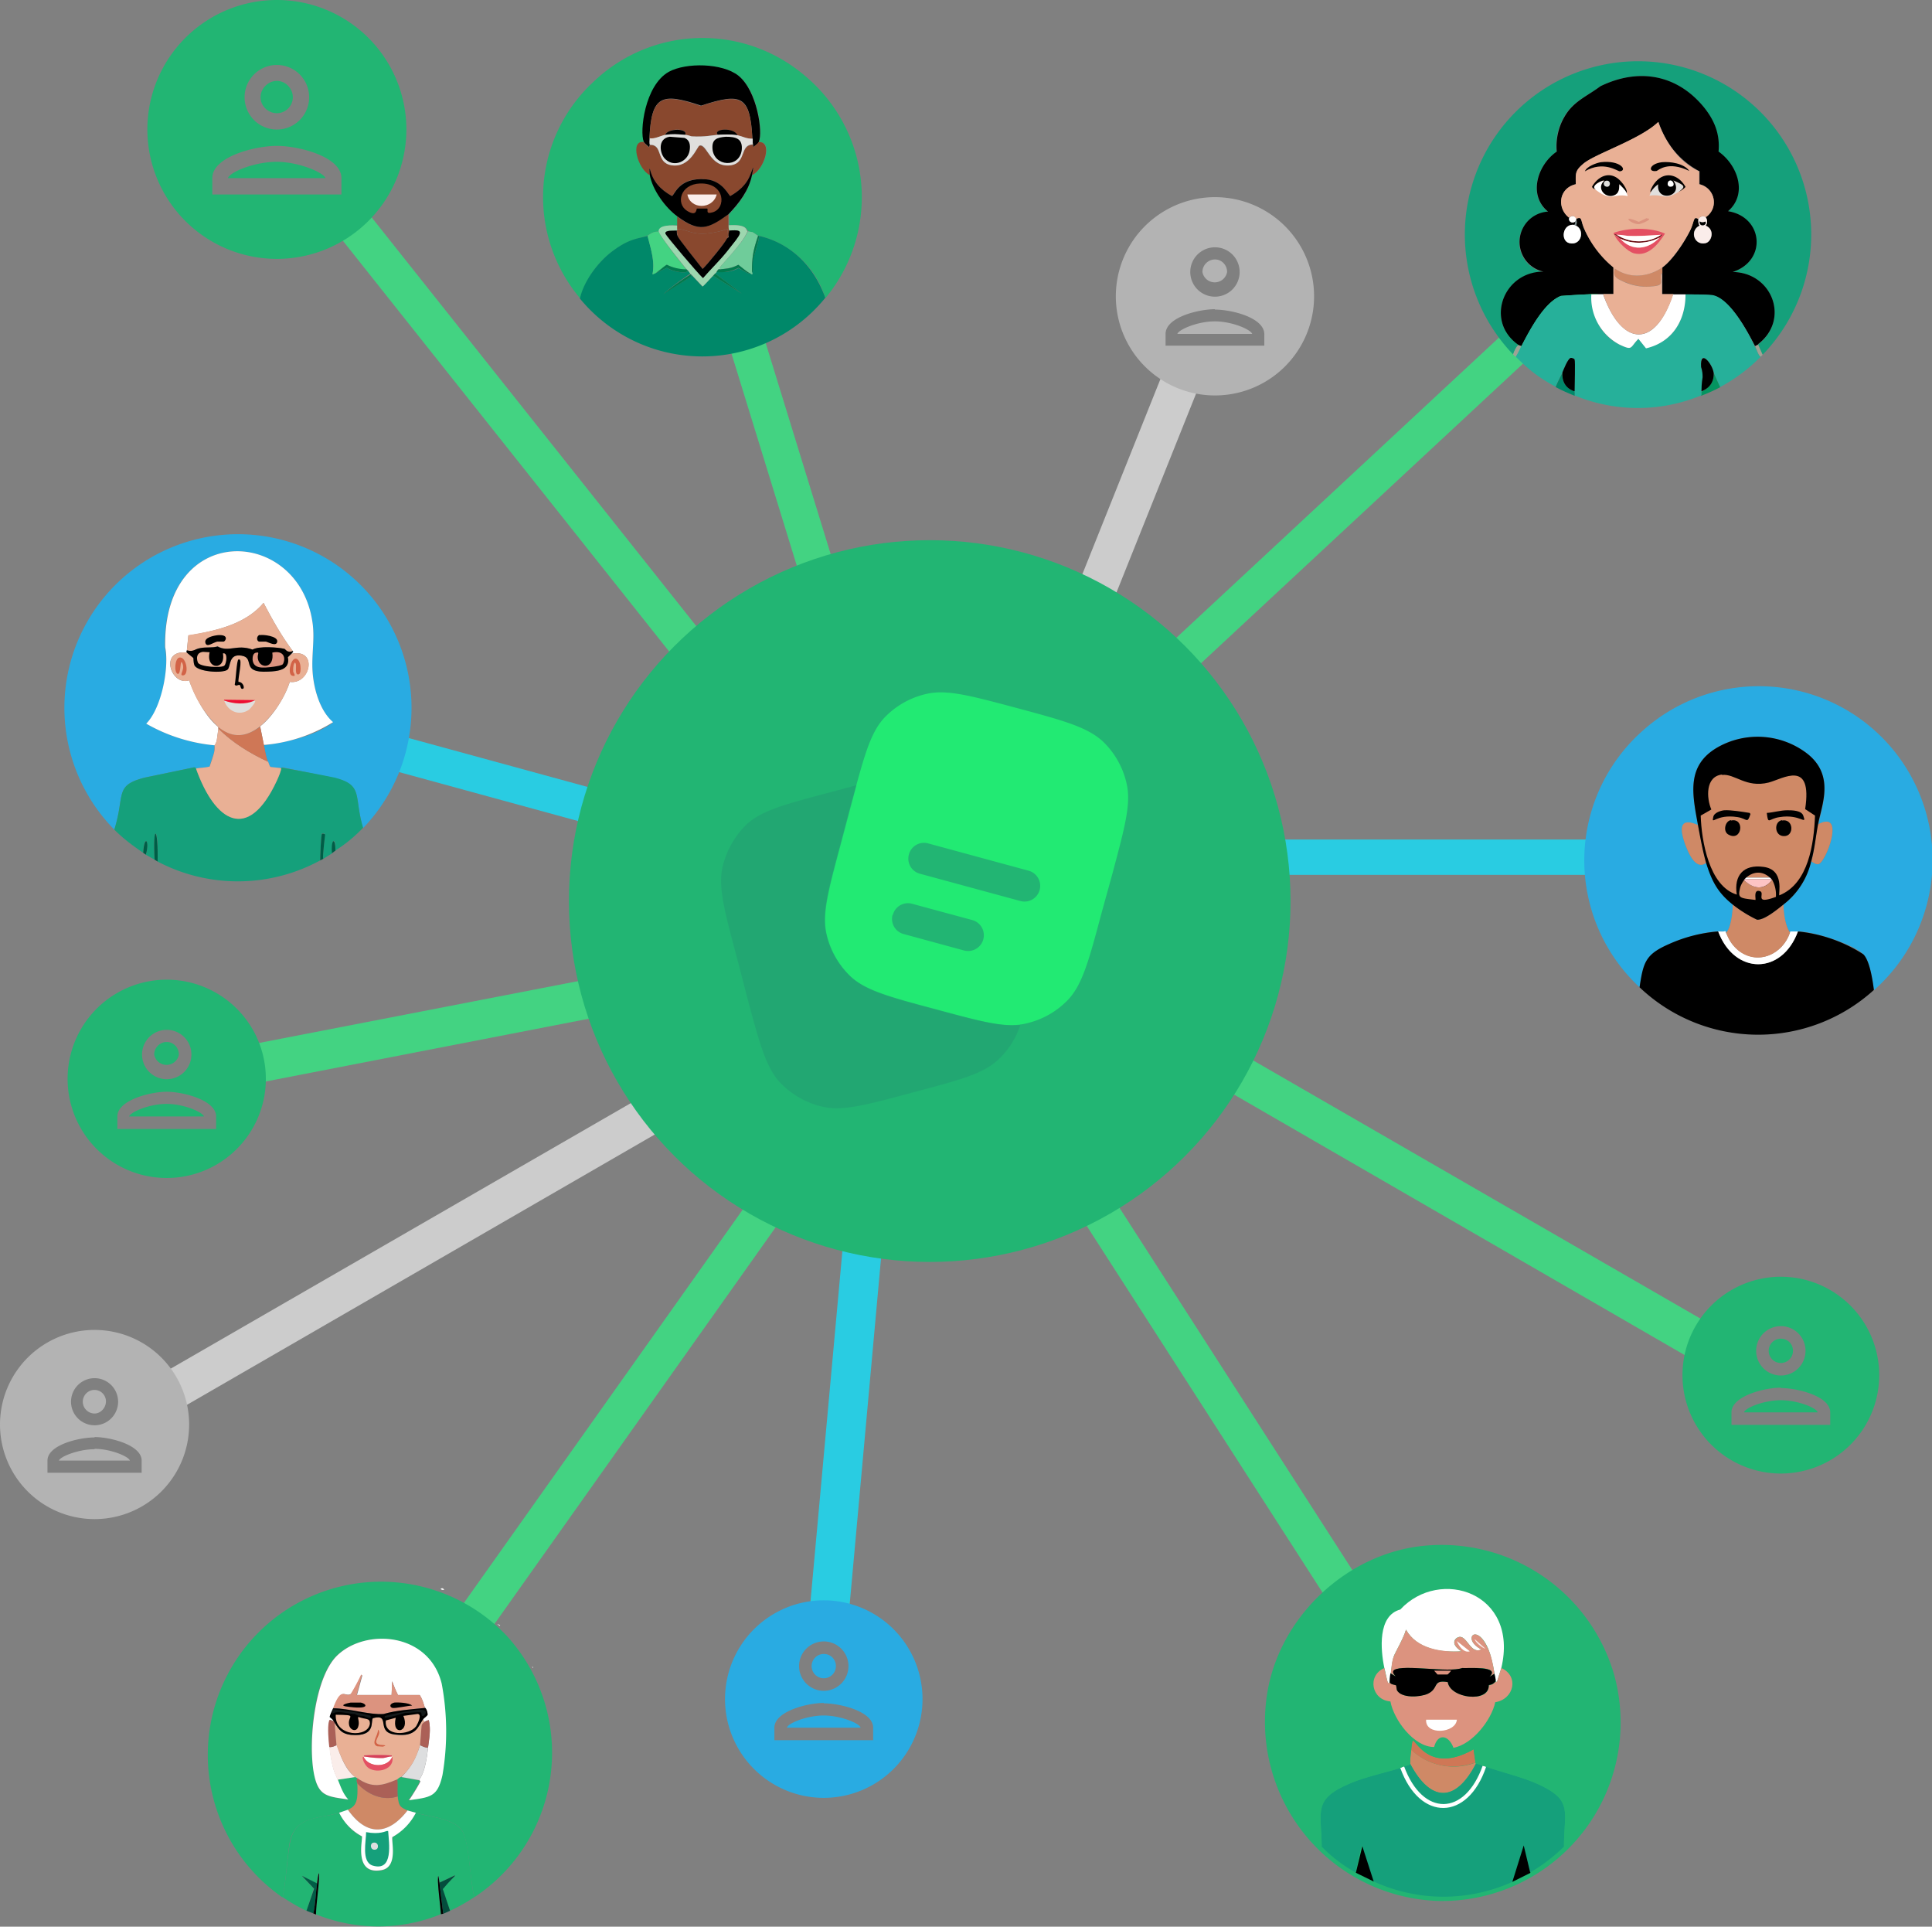 <svg xmlns="http://www.w3.org/2000/svg" id="Layer_1" viewBox="0 0 508.7 507.2"><rect x="0" y="0" width="508.7" height="507.2" fill="#808080" stroke="none"/><defs><style>.cls-1{fill:#15a07b}.cls-2{fill:#29abe2}.cls-4{fill:#e0dfdd}.cls-6{fill:#43d382}.cls-7{fill:#008869}.cls-11,.cls-9{fill-rule:evenodd}.cls-12,.cls-9{fill:#22b573}.cls-13{fill:#fff}.cls-14{fill:#dddedf}.cls-15{fill:#cf8966}.cls-17{fill:#cf7756}.cls-18{fill:#e45063}.cls-19{fill:#005d46}.cls-20{fill:#29cce2}.cls-21{fill:#dc937f}.cls-22{fill:#ab6057}.cls-24{fill:#89482e}.cls-27{fill:#d26347}.cls-32{fill:#faedea}.cls-11{fill:#b3b3b3}.cls-33{fill:#ccc}.cls-34{fill:#e9b095}</style></defs><path d="M216.8 221h208v9.3h-208z" class="cls-20"/><path d="m88.8 198.8 2.4-9 200.5 54.8-2.5 9z" class="cls-20"/><path d="m55.6 277 227-44 2 10-227 44.1z" class="cls-6"/><path d="m38 364.3 198.8-114.7 5.1 8.9L43.2 373.3z" class="cls-33"/><path d="m263.5 210.9 152-141.4 6.4 6.8-152 141.4z" class="cls-6"/><path d="m224.3 302.8 84-209.9 9.4 3.8-84 209.8z" class="cls-33"/><path d="m190.7 86.9 9-2.8 62.7 203.6-9 2.8zM86.8 59l7.7-6 135.7 170.8-7.7 6z" class="cls-6"/><path d="m241.1 252.7 8.3-5.3 118.3 184-8.3 5.2zm11.6-6.3 5.1-8.9 199.6 115.2-5.2 9zm-141 190.3 127.2-179.4 8 5.6-127.2 179.4z" class="cls-6"/><path d="m213 426 20.8-228.4 10.2 1L223.3 427z" class="cls-20"/><circle cx="244.8" cy="237.2" r="95" class="cls-12"/><path d="M242.8 445a26 26 0 1 1-51.8 0 26 26 0 0 1 51.8 0Zm-32.4-6.4a6.5 6.5 0 1 1 13 0 6.5 6.5 0 0 1-13 0Zm6.5-3.2c1.8 0 3.2 1.4 3.2 3.2a3.2 3.2 0 1 1-3.2-3.2Zm0 16.2c4.3 0 9.4 2 9.7 3.2h-19.4c.3-1.2 5.3-3.2 9.7-3.2Zm0-3.3c-4.3 0-13 2.2-13 6.5v3.3h26v-3.3c0-4.3-8.7-6.4-13-6.4Z" style="fill-rule:evenodd;fill:#29abe2"/><path d="M49.8 375A24.9 24.9 0 1 1 0 375a24.9 24.9 0 0 1 49.8 0Zm-31.1-6a6.2 6.2 0 1 1 12.4 0 6.2 6.2 0 0 1-12.4 0Zm6.2-3.1c1.7 0 3 1.4 3 3s-1.3 3.2-3 3.2-3.1-1.4-3.1-3.1 1.4-3.1 3-3.1Zm0 15.5c4.2 0 9 2 9.3 3.1H15.5c.4-1.1 5.2-3 9.4-3Zm0-3c-4.2 0-12.4 2-12.4 6.1v3.2h24.8v-3.2c0-4.1-8.2-6.2-12.4-6.2Z" class="cls-11"/><path d="M70 284a26 26 0 1 1-52.2 0 26 26 0 0 1 52.2 0Zm-32.6-6.4a6.5 6.5 0 1 1 13 0 6.5 6.5 0 0 1-13 0Zm6.5-3.3c1.8 0 3.2 1.5 3.2 3.3a3.3 3.3 0 0 1-6.5 0c0-1.8 1.5-3.3 3.3-3.3Zm0 16.3c4.4 0 9.4 2.1 9.8 3.3H34c.4-1.2 5.4-3.3 9.8-3.3Zm0-3.2c-4.3 0-13 2.2-13 6.5v3.3h26v-3.3c0-4.3-8.7-6.5-13-6.5ZM107 34a34 34 0 1 1-68.2.1 34 34 0 0 1 68.2 0Zm-42.6-8.4a8.5 8.5 0 1 1 17 0 8.5 8.5 0 0 1-17 0Zm8.5-4.3c2.3 0 4.2 2 4.2 4.3s-1.9 4.2-4.2 4.2-4.3-1.9-4.3-4.2 2-4.3 4.3-4.3Zm0 21.3c5.7 0 12.3 2.8 12.8 4.3H60c.5-1.6 7-4.3 12.8-4.3Zm0-4.2c-5.7 0-17 2.8-17 8.5v4.3h34v-4.3c0-5.7-11.3-8.5-17-8.5Z" class="cls-9"/><path d="M346 78a26 26 0 1 1-52.2 0 26 26 0 0 1 52.2 0Zm-32.6-6.4a6.5 6.5 0 1 1 13 0 6.5 6.5 0 0 1-13 0Zm6.5-3.3c1.8 0 3.2 1.5 3.2 3.3a3.3 3.3 0 0 1-6.5 0c0-1.8 1.5-3.3 3.3-3.3Zm0 16.3c4.4 0 9.4 2.1 9.8 3.3H310c.4-1.2 5.4-3.3 9.8-3.3Zm0-3.2c-4.3 0-13 2.1-13 6.5V91h26v-3c0-4.4-8.6-6.5-13-6.5Z" class="cls-11"/><path d="M494.8 362a25.9 25.9 0 1 1-51.8 0 25.9 25.9 0 0 1 51.8 0Zm-32.4-6.4a6.5 6.5 0 1 1 13 0 6.5 6.5 0 0 1-13 0Zm6.5-3.2c1.8 0 3.2 1.4 3.2 3.2a3.2 3.2 0 1 1-3.2-3.2Zm0 16.2c4.4 0 9.4 2 9.7 3.2h-19.4c.3-1.2 5.3-3.2 9.7-3.2Zm0-3.3c-4.3 0-13 2.2-13 6.5v3.3h26v-3.3c0-4.3-8.7-6.4-13-6.4Z" class="cls-9"/><path d="m292.9 230-2.9 10.5c-3.3 12.4-5 18.6-8.7 22.6a22 22 0 0 1-12.6 6.6c-5 .7-11.1-1-22.2-4-12.4-3.3-18.6-5-22.6-8.7a22 22 0 0 1-6.3-11c-1.3-5.3.4-11.5 3.7-23.8l2.8-10.6 1.4-5c2.5-9.1 4.1-14.1 7.3-17.6a22 22 0 0 1 11-6.3c5.4-1.3 11.6.4 24 3.7 12.3 3.3 18.4 5 22.5 8.7a22 22 0 0 1 6.3 11c1.3 5.4-.4 11.5-3.7 23.9Zm-53.6-5a4.1 4.1 0 0 1 5-3l26.5 7.2a4.1 4.1 0 1 1-2.1 8l-26.5-7.2a4.1 4.1 0 0 1-2.9-5Zm-4.2 15.8a4.1 4.1 0 0 1 5-2.9l15.9 4.3a4.1 4.1 0 1 1-2.2 8l-15.8-4.3a4.1 4.1 0 0 1-3-5Z" style="fill:#22ea73;fill-rule:evenodd"/><path d="M268.7 269.7a21.8 21.8 0 0 1-5.8 9.2c-4 3.8-10.2 5.4-22.6 8.7-12.3 3.3-18.5 5-23.9 3.7-4.2-1-8-3.2-11-6.3-3.7-4-5.4-10.2-8.7-22.6L194 252c-3.3-12.4-5-18.6-3.7-24 1-4.1 3.2-8 6.3-11 4-3.7 10.2-5.3 22.6-8.6l6.3-1.7-1.3 5-2.8 10.5c-3.3 12.4-5 18.5-3.7 23.9 1 4.2 3.2 8 6.3 11 4 3.8 10.2 5.4 22.5 8.7 11.2 3 17.3 4.6 22.3 4Z" style="fill:#229a73;isolation:isolate;opacity:.5"/><g id="Generative_Object"><path d="m464.1 93.4-1.2-2.7c8.5-6.6 3.7-19-6.7-19.1 9-2.8 8-14.4-1.2-16 5.1-4.4 2.6-12-2.5-15.6.3-4.5-1-8.2-3.8-11.6-7.1-8.8-17.2-10.6-27.3-5.7-3.6 2.7-7.3 4-9.6 8.1-1.6 2.7-2.3 6-2 9.2-5 3.4-7.6 11.4-2.2 15.8a8 8 0 0 0-1.3 15.8c-10.5 0-15.4 13-6.5 19.2-.7.7-1 1.6-1.4 2.5a45.6 45.6 0 1 1 65.7.1Z" class="cls-1"/><path d="M400.6 91.1c-.5 1-.9 2-1.5 2.9l-.7-.7c.3-.9.7-1.9 1.4-2.5l.8.3Zm62.3-.4 1.2 2.7-.5.5c-.5-.1-1-1.8-1.5-2.8l.8-.4Z" style="fill:#9fa295"/><path d="m462.9 90.7-.8.4c-2-3.9-6.6-12.5-11.2-13.3-.9-.2-5.4-.3-7.1-.3h-6.1v-7.1c2.8-2 5.8-6.7 7.3-9.7 1.1-2.3.8-4 2.2-3-.1.5 0 1.3.3 1.7-2.7 1.3-1.5 5.3 1.6 4.6 1.7-.4 2.5-3.6 0-4.6.5-.5.5-1.7 0-2.2a4.8 4.8 0 0 0-1.6-8.7v-3.4a22.1 22.1 0 0 1-10.8-13c-4.8 4.6-16.7 8.4-19.8 11-2.2 1.9-2 2.6-2 5.4-4.4 1-5.1 6.1-1.7 8.8-.4 1 .8 1.6 1.6 1 0 .3.1.7-.3.9-3.1-.4-3.7 4.2-1.3 4.8 3.3.7 4.2-3.6 1.7-4.7.4-.6.3-.8.2-1.5v-.2c1.6-.7 1 .4 2.1 2.8a28 28 0 0 0 7.7 10v7H419l-8 .5c-4.4 1.7-8.2 9-10.4 13.2l-.8-.3c-8.9-6.2-4-19.3 6.6-19.3a8 8 0 0 1 1.2-15.8c-5.3-4.3-2.8-12.3 2.3-15.8-.3-3 .4-6.4 2-9.1 2.3-4.1 5.9-5.4 9.5-8.1 10.1-4.9 20.2-3.1 27.3 5.6 2.8 3.5 4.2 7.1 3.8 11.6 5.1 3.6 7.7 11.2 2.5 15.7 9.3 1.5 10.3 13.1 1.2 16 10.4.1 15.2 12.5 6.7 19Z"/><path d="M419 77.5c-.1 5.4 2.4 10.8 7.4 13.2 3.6 1.7 2.7.8 5-1.5l2 2.4c7-1.5 10.3-7.2 10.4-14.1 1.7 0 6.2 0 7.2.2 4.5.9 9.1 9.5 11 13.4.6 1 1 2.7 1.6 2.8a45 45 0 0 1-10.7 8l-1.7-3.9c-.3-2.1-3.7-6.5-3.3-1.4 0 .1.4.8.4 2.7l-.3 3.8c0 .3.1.7-.1 1a43.6 43.6 0 0 1-33.3 0c.1-1-.1-1-.1-1.2 0-1 .3-7.8.1-8.2 0-.3-.7-.5-1-.5-.8.1-1.9 3.1-2.2 3.8-.6 1.3-1.3 2.5-1.8 3.8-4.3-2.3-7-4.4-10.5-7.9.6-.9 1-1.9 1.5-2.8 2.2-4.3 6-11.5 10.4-13.2 2.7-.2 5.3-.4 8-.4Z" style="fill:#26b09a"/><path d="M414.5 103s.2.1.1 1.2c-1.7-.7-3.3-1.4-5-2.3.5-1.3 1.2-2.6 1.8-3.8-.2 2.3.8 4.1 3.1 4.9Z" class="cls-7"/><path d="M453 101.9c-1.7.9-3.3 1.6-5.1 2.3.2-.4.1-.7.1-1.1 2.1-.9 3.4-2.7 3.2-5l1.7 3.8Z" style="fill:#049460"/><path d="M422.1 77.5c5 13.9 13.8 14.2 18.4 0h3.3c0 6.9-3.5 12.6-10.4 14.2l-2-2.5c-2.3 2.3-1.4 3.2-5 1.5a14 14 0 0 1-7.4-13.2h3.1Z" class="cls-13"/><path d="M414.5 103c-2.3-.8-3.3-2.6-3.1-5 .3-.7 1.4-3.6 2.2-3.8.3 0 1 .2 1 .5.2.4 0 7.1 0 8.3Zm36.7-5c.2 2.4-1 4.2-3.2 5 0-2.3.3-3.5.3-3.7 0-1.9-.4-2.5-.4-2.7-.3-5 3-.7 3.3 1.5Z"/><path d="m414.5 59.2.4.2c2.4 1 1.6 5.4-1.7 4.6-2.4-.6-1.8-5.2 1.3-4.8Zm.5-1.6v.3l-.2.4c-.8.7-2 0-1.6-1 .6-.6 1.5-.6 1.9.3Z" class="cls-13"/><path d="m415 59.4-.5-.2c.4-.2.2-.6.3-1l.2-.3c.2.6.2.9 0 1.5Z" style="fill:#7f8f91"/><path d="M449.1 57.2c.5.5.5 1.7 0 2.2 2.5 1 1.6 4.2 0 4.6-3 .7-4.3-3.3-1.6-4.6-.3-.4-.4-1.2-.3-1.7.2-.6 1.3-1.1 2-.5Z" class="cls-32"/><path d="M447.6 58.3c1 .7 1.7-.6 1.5.5 0 .6-1.7 1-1.6-.5Z"/><path d="M437.7 70.4V72h-.3c-.5 2.2 1.2 3-2.5 3.4-2.4.3-5-.3-7.2-1.2-2.3-1-3-1.4-2.5-3.5 3.8 2.7 8.7 2.3 12.5-.3Z" class="cls-15"/><path d="M449.1 57.2c-.6-.6-1.7-.1-1.9.5-1.4-1-1 .7-2.2 3-1.5 3-4.6 7.7-7.3 9.7-3.8 2.6-8.7 3-12.5.3-.5 2.1.2 2.5 2.4 3.5 2.2 1 5 1.5 7.3 1.2 3.7-.3 2-1.2 2.5-3.3 0-.1.2 0 .2 0v5.3h3c-4.7 14.3-13.6 14-18.5 0h2.7v-7a27.3 27.3 0 0 1-7.6-10c-1.1-2.4-.5-3.5-2.2-2.8-.4-.9-1.2-.9-1.9-.3-3.3-2.6-2.6-7.8 1.8-8.8 0-2.8-.3-3.5 2-5.4 3-2.6 15-6.4 19.7-11 2 5.4 5.4 10.5 10.8 13v3.4c4.2 1 5.3 6.3 1.7 8.7Z" class="cls-34"/><path d="M421.5 42.7c5.2-.6 7.1 2.2 5 2.4-.6 0-4.3-2.9-9.2 0 .5-1.3 3-2.2 4.2-2.4Zm16.1 0c2.2-.2 5.8.3 7.2 2.3-5.6-2.7-8.1-.2-8.6 0-2.4.4-2-1.9 1.4-2.3Z"/><path d="M433.6 57.5c2 0-1.3 1.4-2 1.5-2 .2-5.2-2.8-.1-.6l2.1-1Z" class="cls-21"/><path d="M425.1 62c.7 0 1 .5 1.5.8 3.1 3.5 7.3 3 10.4-.3l.7-.6h-.3c-2.9 0-5.8.3-8.6.2l-3.1-.3c-.1 0-.5-.3-.6 0 0 0-.3 0-.2-.5 3.8-1.4 9.8-1.5 13.5.2-1.8 2.8-4.4 6.1-8.1 5.2-1.7-.4-4.5-3.2-5.2-4.8Z" class="cls-18"/><path d="M425.7 61.8c3.3 2.3 8.4 2.3 11.7 0h.3l-.7.7c-3 1.7-7.2 1.9-10.4.3-.5-.3-.8-.9-1.5-.9v-.1c.1-.3.5 0 .6 0Z" style="fill:#680d14"/><path d="M437.4 61.8a10.8 10.8 0 0 1-11.7 0c1.1 0 2 .2 3 .3 3 .1 5.8-.1 8.7-.3Z" class="cls-13"/><path d="M437 62.5c-3 3.2-7.3 3.8-10.4.3 3.2 1.6 7.3 1.4 10.4-.3Z" class="cls-13"/><path d="M442 50.5c-3.8 2.4-3.7.5-7.7 1l.4-.9c.4-.9 1.8-2.2 2-2.1-.7 4.9 6.8 3.3 3.9-1 3 1.3 3.3 1.6 1.4 3Z" class="cls-4"/><path d="M442 50.5c2-1.4 1.6-1.7-1.4-3 3 4.3-4.6 5.9-4 1a8 8 0 0 0-2 2.1c-.3-.2.7-2 1-2.3 2.5-3.4 6.3-2.5 8.2.9-.5.6-1.2 1-1.8 1.3Z"/><path d="M439.8 47.5c.8 0 1.3 1.4.4 1.6-1.4.4-1.4-1.5-.4-1.6Zm-11.5 3.3c0 .3.4.7.2.8-3.8-.8-4 1.7-8.3-1.6-1.9-1 2.2-2.8 2.2-2.4-2.3 2 .5 5 3 3.6 1.3-.8.8-2.7 1-2.7.6.6 1.6 1.5 1.9 2.3Z" class="cls-13"/><path d="M428.3 50.8c-.3-.8-1.3-1.7-1.9-2.3-.2 0 .3 1.9-1 2.7-2.4 1.5-5.3-1.6-3-3.6 0-.5-4 1.3-2.2 2.3-.2-.1-1-.3-1-.8 1.9-3.2 5.3-4.2 7.8-1.1.5.5 1.6 2.2 1.3 2.8Z"/><path d="M422.8 47.6c1.5-.4 1.4 2 0 1.5-.7-.2-.7-1.3 0-1.5Z" class="cls-4"/></g><g id="Generative_Object-2" data-name="Generative_Object"><path d="M493.4 260.6c-.3-2.4-1.1-7.8-2.8-9.4-2.4-2.5-12.8-6-17.2-6h-2v.3c-1.3-1.6-1.9-5.3-1.8-7.4a20 20 0 0 0 7.3-11.4c.5.4 1.3.9 1.9.8 1.9-.2 7.3-14.5 0-10.5.9-5 4.5-13-3.2-18.8-6.7-5-16-5.7-23.3-1.5-8.4 4.8-6.7 12.4-5.2 20.6-5.2-2.4-4.7 1.3-3.4 5 .8 2 2.7 7 5.6 4.8 1.4 4.8 3 7.8 7 11 0 2-.6 6.3-1.8 7.4l-.2-.4c-.4.2-1.2 0-1.9.1-3.8.1-9.3 1.7-12.9 3.3-6.1 2.7-6.8 4.7-7.8 11.4a45.6 45.6 0 0 1 1-67.7 45.7 45.7 0 0 1 60.8 68.4Z" class="cls-2"/><path d="M452.4 245.2c4.3 11.5 16.8 11.5 21 0a39 39 0 0 1 17.2 6c1.7 1.6 2.5 7 2.8 9.4a45.3 45.3 0 0 1-61.7-.7c1-6.7 1.6-8.7 7.8-11.4a39 39 0 0 1 12.9-3.3Z"/><path d="M454.4 245.5c.5.7 1 2.9 3.4 4.7 5.1 4 11.6 1 13.5-4.7l.1-.3h2c-4.2 11.5-16.7 11.5-21 0 .7 0 1.5.1 1.8-.1.3.1.2.3.2.4Z" class="cls-13"/><path d="M469.6 238.1c0 2.1.5 5.8 1.7 7.4-1.9 5.7-8.4 8.7-13.5 4.8-2.4-2-3-4.1-3.3-4.8 1.2-1 1.8-5.5 1.7-7.4a34 34 0 0 0 6.5 4c1.8.2 5.4-2.8 6.9-4Zm-22.5-20.8c.6 3.2 1.2 6.6 2.2 9.8-2.8 2.2-4.8-2.7-5.6-4.9-1.3-3.6-1.8-7.3 3.4-5Zm29.9 9.4c.8-3.2 1-6.5 1.7-9.7 7.4-4 2 10.3 0 10.5-.6 0-1.3-.4-1.8-.8Z" class="cls-15"/><path d="M478.7 217c-.6 3.2-.9 6.5-1.8 9.7a20 20 0 0 1-7.3 11.4c-1.5 1.2-5.1 4.2-7 4a34 34 0 0 1-6.4-4c-4-3.2-5.5-6.2-7-11-.9-3.2-1.5-6.6-2.1-9.8-1.5-8.2-3.2-15.8 5.2-20.6a21.4 21.4 0 0 1 23.3 1.5c7.7 5.8 4 13.8 3.1 18.8Z"/><path d="M459.2 231.7c2.5 2.3 5.2 2.8 7.4-.1a8 8 0 0 1 1 4.5c-6 2.2-2.7-1-4.2-1.5-1.8-.6-1 2.2-1.2 2.3-4.2-.5-4.7-.4-4-3.3a7 7 0 0 1 1-1.9Z" class="cls-15"/><path d="m466.4 231.4.2.2c-2.2 2.9-5 2.4-7.4.1l.2-.3h7Z" style="fill:#fdc4c4"/><path d="M466 231h-6.2c2-1.7 4.3-1.7 6.2 0Z" class="cls-15"/><path d="m466 231 .4.4h-7l.4-.4h6.2Z" class="cls-13"/><path d="M453.4 204c3.4-.4 6.3 3.5 12.3 2 3.8-1 11.6-6.2 9.6 7l2.6 1.7c-.3 7.4-1.7 17.9-9.4 21-.3-.4 1.5-6.8-4.2-7.5-5.2-.7-7.8 2.2-7 7.3-7.3-2.2-9.3-14.2-9.5-20.8l2.8-1.6c-1.3-3-1.6-8.7 2.8-9.2Z" class="cls-15"/><path d="M470.6 213.3c1.2 0 3.7 0 4.2 1.4 1 2.8-.7-.5-6.2.4-3 .4-3 2.2-3.4-1.1 1.7-.1 3.6-.7 5.4-.7Zm-16.6 0c1.8-.1 4.8.4 6.7.7l.2.3c-.9 2.7-.8 1.2-3.4.8-5.8-.9-6.9 2.3-6.4 0 .2-1.2 2-1.7 2.9-1.8Z"/><path d="M455.8 216c3.7-.8 2.9 5.7-.7 3.7-1.5-.8-.9-3.5.6-3.8Zm13.4 0c3.1-.6 3.3 4.2.5 4.1-2.5 0-2.7-3.8-.5-4.2Z"/></g><path d="M217.3 78.4A24.3 24.3 0 0 0 200 62.1h-.3l-1.6-1c-.1 0-1-.1-1.1-.3-.5-.3-.2-1.8-5-1.5v-3c2.7-2.8 5.3-6.2 6-10.2 3.2-1.4 5.7-9 1.8-8.7 1.2-2.4-.3-13.5-5.3-17.4-4.2-3.3-13.8-3.5-18.3-1-6.4 3.6-7.7 15.8-6.6 18.4-3.7-.6-1.6 7 1.6 8.7.7 4 4 8.6 7.3 11v2.2c-1.3 0-5-.2-5 1.7-1.6-.2-2.8 1-3 1-2.3.9-4.6.8-8.7 3.8-4 2.7-8 8-9 12.8a41.3 41.3 0 0 1 3.4-57A41.5 41.5 0 0 1 212 20a41.6 41.6 0 0 1 5.4 58.4Z" class="cls-12"/><path d="M170.5 62c.8 3.4 2 6.7 1.3 10.2l.8-.3 3-1.4c1.4 1 5.3 1.7 5.5.7l.7.8c-2.5 1.7-5 3.5-7.2 5.5 1.2-1 7-4.3 7.2-4.7.4-.3.2-.2.1-.6l3 3.2c.3 0 2.5-2.5 2.9-2.8l7.5 4.7-7-5.3.4-.4c2 .1 4 0 5.7-1 1 .4 2.6 1.6 3.2 1.4l.5.2-.1-.6c.5.1 0-1.5.2-2.8.3-1.7 1.5-4.8 1.7-6.7 8.5 2 14.5 8.2 17.4 16.3a41.7 41.7 0 0 1-64.6.2c1-4.7 5-10 9-12.8 4.1-3 6.4-3 8.8-3.7Z" class="cls-7"/><path d="M178.4 59.4v1c0 .2-.2.2-.2.3-.7 0-3.2-.2-3 .8.2.7 8.5 10.5 9.9 11.7 2-2.4 4.4-4.6 6.3-7.1 3.7-4.6 5-5.8.6-5.4 0 0-.2-.2-.2-1.4 5-.3 4.6 1.2 5 1.6-1.2 3.2-7.1 9-7.3 9.6l.2.4-.4-.1c-.7.6-.6.8-.6.8l-.4.4-.6.6c-.3.3-2.5 2.8-2.7 2.8l-3.1-3.3h-.1l-.7-1-.3-.2c-1-1.2-7.3-9-7.4-10 0-1.8 3.7-1.6 5-1.5Z" style="fill:#9dd7af"/><path d="M173.5 61c0 1 6.2 8.7 7.3 10a12 12 0 0 1-5.2-1.3c-.2 0-2.4 1.9-3 2.2 0 0-.7.4-.8.3.7-3.5-.5-6.8-1.3-10.1.1 0 1.3-1.3 3-1.1Z" class="cls-6"/><path d="M199.6 62c-1.3 4-1.6 5.5-1.6 9.6 0 .1.2.2.1.6 0 .1-.3 0-.5-.2-.8-.3-2.4-1.7-3.2-2.3-2 1-3.4 1-4.7 1.2l-.2-.4c.2-.6 6.1-6.4 7.4-9.6l1.2.2c.8.4 1.4 1 1.5 1Z" style="fill:#6fcc9a"/><path d="M199.9 62c-.2 2-1.4 5-1.6 6.8-.2 1.2.2 2.9-.3 2.8 0-4 .3-5.6 1.6-9.5h.3Zm-2.3 10c-.6.2-2.2-1-3.2-1.5a9.6 9.6 0 0 1-5.7 1.1s0-.2.6-.8c.1.1.2.2.4.1 1.3-.2 2.7-.1 4.7-1.2.8.6 2.4 2 3.2 2.3Zm-16.8-1 .3.2c-.2 1-4 .3-5.5-.7l-3 1.4c.6-.3 2.7-2.2 3-2.2 1.6.8 3.4 1.2 5.2 1.2Zm1.1 1.2c0 .4.3.3 0 .6-.4.4-6 3.8-7.3 4.7a56.9 56.9 0 0 1 7.3-5.3Zm5.9.4.5-.6 7 5.3-7.5-4.7Z" style="fill:#017b4d"/><path d="M199.8 37.4c-.3.6-1.1.9-1.5 1.4V38c-.2-.6-.2-1-.2-1.6-.6-11.2-2.8-12.1-13.5-8.6-10.4-3.5-13.1-2.7-13.6 8.6l.1 1.7-.2.6c-.4-.4-1.2-.9-1.4-1.4-1.1-2.6.2-14.8 6.6-18.4 4.6-2.5 14.1-2.3 18.3 1 5 4 6.5 15 5.4 17.4Z"/><path d="M169.5 37.4c.2.5 1 1 1.4 1.4l.2-.6c3.6-.1 1.5 4.7 5.7 5.3 5 .8 6.8-5 7.3-5.1 2.1-.6 2.8 6 8.4 5.1 4.1-.6 2.2-5.3 5.8-5.4v.7c.4-.5 1.2-.8 1.4-1.4 3.9-.3 1.5 7.3-1.7 8.7.8-4-.1-.7-.7.5-1 2.2-2.9 3.8-5 5-.4 0-1.9-4-6.4-4.4-7.4-.7-8.3 4.3-9 4.4-3-1.7-5-3.8-5.8-7.2-.2 0 0 1.5 0 1.7-3.2-1.6-5.3-9.3-1.6-8.7Zm22.3 19v3c0 1 .2 1.2.2 1.3 0 .5-.3 1.1-.2 1.7l-.4.5.2-2.6c-8.4 2.6-9.8.3-12.8 0l-.5.1V57c5.7 4.2 8.1 3.3 13.5-.7Zm6.3-19.9c-1.4.1-2.6-.6-4-.9-.9-2.2-6.5-1.7-5.1-.1-1.5 0-3.2.6-6.9.4-.6-.2-1.2-.4-1.8-.4 1.3-1.7-4.6-2-5.2.1-1.3.2-2.7 1-4.1.9.5-11.3 3.2-12.1 13.5-8.6 10.7-3.5 13-2.6 13.6 8.6Z" class="cls-24"/><path d="M191.4 62.9c-.4.8-5.2 6.8-6.4 7.9-1-1.3-6.5-8-6.6-8.7l-.2-1.4c0-.1.2-.1.2-.3l.4-.1c3 .3 4.4 2.6 12.8 0l-.2 2.6Z" class="cls-24"/><path d="M178.2 60.7c0 .4 0 1.1.2 1.4.1.6 5.6 7.4 6.6 8.7 1.2-1.1 6-7 6.4-8l.5-.4c-.2-.6 0-1.1.1-1.7 4.5-.4 3.1.8-.5 5.4-2 2.5-4.3 4.7-6.4 7.1-1.4-1.3-9.6-11-9.9-11.7-.2-1 2.3-.7 3-.8Zm16-25.1c-2.2-.3-3.1-.2-5.2-.1-1.4-1.6 4.2-2.1 5.2.1Zm-13.9-.1c-2.2-.1-3-.2-5.2.1.6-2 6.5-1.8 5.2 0Z"/><path d="M180.3 35.5c.6 0 1.2.2 1.8.4 3.7.2 5.4-.3 6.9-.4 2-.1 3-.2 5.2.1 1.3.3 2.5 1 4 .9V38c-3.5.1-1.6 4.8-5.7 5.5-5.6.8-6.3-5.8-8.3-5.2-.6.1-2.5 6-7.4 5.2-4.2-.7-2.1-5.5-5.7-5.4 0 0-.2-.3 0-1.7 1.3.2 2.7-.6 4-.9 2.2-.3 3-.2 5.2 0Z" class="cls-4"/><path d="M191.1 36c2.7 0 4.5.5 4.2 3.5-.6 4.8-7.3 4.4-7.7-.3-.2-2.6 1.2-3 3.5-3.2Zm-14.7 0 3.8.3c1.4.5 1.6 1.9 1.4 3.2-.4 3-4 4.6-6.3 2.5-1.6-1.3-2.3-5.5 1-6Z"/><path d="M198 46.1c-.8 4-3.4 7.4-6.2 10.3-5.4 3.9-7.7 4.8-13.4.6-3.2-2.3-6.6-7-7.3-10.9 0-.2-.2-1.7 0-1.7.8 3.4 2.8 5.5 5.8 7.2.7 0 1.6-5 9-4.4 4.5.4 6 4.4 6.4 4.4 2.1-1.2 4-2.8 5-5 .6-1.2 1.5-4.6.7-.5Z"/><path d="M184.3 48.3c6.7-.2 7 6.6 3.3 7.6-2 .6-1-.8-1.4-1h-2.7c-.2 0 .1 2.3-2.6.6-3-1.9-1.8-7 3.4-7.2Z" class="cls-24"/><path d="M181 51.2h7.7c-1 4-7 4-7.7 0Z" class="cls-32"/><g id="Generative_Object-3" data-name="Generative_Object"><path d="M376.4 406.8a47.3 47.3 0 0 1 48.5 33.7 47 47 0 0 1-46.7 59.9 47.2 47.2 0 0 1-44.3-56c3.9-20 22-36.3 42.5-37.6Z" class="cls-12"/><path d="m388.5 464 .1.3c-5.4 10.3-11.9 10.2-17.3 0 0-1.2.1-2.5.3-3.7a16.2 16.2 0 0 0 16.9 3.4Z" class="cls-15"/><path d="M388.5 464c-6.1 2.1-12.2 1-17-3.4l.4-2.4c.8-.5 4.3 9 16.1 2.3l.5 3.5Z" class="cls-17"/><path d="M411.8 486.1a43.3 43.3 0 0 1-8.9 6.8l-1.7-7-3 9.5a44.1 44.1 0 0 1-36.7-.2l-3-9.4-1.6 7.1a38.1 38.1 0 0 1-8.9-6.8c0-9-2.4-12.3 6.8-16.3 4.2-2 9.4-3 14-4.4 5 14.2 17.7 14 22.5-.3 4.2 1.4 9.5 2.7 13.5 4.5 9.5 4.3 7 7 7 16.5Z" class="cls-1"/><path d="m403 493-4.8 2.4 3-9.6 1.7 7.1Zm-41.5 2.2L357 493l1.7-7 3 9.3Z"/><path d="M388.6 464.3c.6 0 1.2.3 1.8.5-4.8 13.4-15.8 13.5-20.7.2.5-.2 1.3-.2 1.6-.7 5.4 10.2 12 10.3 17.3 0Z" class="cls-1"/><path d="M391.3 465.1c-4.8 14.3-17.5 14.5-22.6.3l1-.4c4.9 13.3 16 13.2 20.7-.2l1 .3Z" class="cls-13"/><path d="M411.8 486.1c0-9.4 2.5-12.2-7-16.5-4-1.8-9.3-3-13.5-4.5l-1-.3c-.5-.2-1-.4-1.7-.5l-.1-.3-.5-3.5c-11.8 6.7-15.3-2.8-16-2.3-.3.8-.3 1.6-.4 2.4a23 23 0 0 0-.3 3.7c-.3.5-1.1.5-1.6.7-.3 0-.7.3-1 .4-4.4 1.4-9.7 2.5-14 4.4-9 4-6.8 7.4-6.7 16.3a45.5 45.5 0 0 1 8.1-71.6 45.8 45.8 0 0 1 55.7 71.6Z" class="cls-12"/><path d="m395.3 439.1-1.1 3.5c-.2.3-.3 0-.4 0 0-.7-.2-1.3-.3-2-.3-2-.9-4.8-1.7-6.7-3.1-6.9-7-2.3-1.7.3-2.8 1.4-3.8-3.5-5.8-3.3-1 .1-2.8 1.7.5 3.8-5.3.4-11.8-.6-14.6-5.7-.6 2.2-2.8 5.9-3.2 7-.5 1.5-.6 3-.8 4.5l-.3 2.2c-.5 1.7-.8-1.4-1.4-3.6-1-4.8-1.8-13.8 4.2-15.4 10.4-11.2 31.3-4.5 26.6 15.4Z" class="cls-13"/><path d="M364.5 439.1c.5 2.2 1 5.2 1.4 3.5 0 .9 1.6.9 1.7 1l.2 1.3c1.2 2.2 6 1.9 8 1 3.2-1.4 1.2-3.8 5.4-3.1.6 4.3 11 5.6 10.8.9 1.1-.3 1.3-.5 1.8-1 0-.1.2.2.4-.1l1.1-3.5c4.7 2.1 3.4 8.2-1.6 9-1 4.7-6 11.1-11 12-1.2-3.3-4.1-4-5.1-.2-5.3 0-10.6-7.1-11.5-12-5-.4-6.2-6.8-1.6-8.8Z" class="cls-21"/><path d="M375.5 452.7h8.1c-.3 3.6-8.4 4.2-8.1 0Z" class="cls-13"/><path d="m393.5 440.6-1.3.8c3-3-5.6-2.2-7.2-2.3-3.6 1.3-15.4-1-17.8.5-1.4 1 2 2.7-1 .9.2-1.5.2-3 .8-4.5.4-1.1 2.6-4.8 3.2-7 2.8 5 9.3 6 14.6 5.7-3.3-2.1-1.4-3.7-.5-3.8 2-.2 3 4.7 5.7 3.3-5.1-2.6-1.4-7.2 1.7-.4 1 2 1.5 4.7 1.8 6.8Z" class="cls-21"/><path d="m383.6 432 3.4 2.7c-1.6.5-2.9-1.4-3.4-2.7Z" class="cls-13"/><path d="m388.3 431.5 2.8 2.5c-.8-.1-2.8-1.8-2.8-2.5Z" class="cls-32"/><path d="M393.5 440.6c.1.7.4 1.3.3 2-.5.5-.7.8-1.8 1 .1 4.8-10.2 3.5-10.8-.8-4.2-.7-2.2 1.7-5.3 3.1-2 .9-7 1.2-8.1-1l-.2-1.2c-.1-.2-1.7-.2-1.7-1 0-.2 0-1.2.2-2.2 3.1 1.8-.3 0 1-.9 2.5-1.5 14.3.8 17.9-.5 1.6.1 10.2-.6 7.2 2.3l1.3-.8Z"/><path d="M377.6 439.8h4.5c-.2.2-.8 1-1 1h-2.6l-.9-1Z" class="cls-21"/></g><g id="Generative_Object-4" data-name="Generative_Object"><path d="M117 418.5c-.8.2-1.4-.4-.5-.4.2 0 .4.4.5.4Zm14.7 9.3-.1.2s-1.4-.9 0-.2Zm8.4 11-.2-.5.2.5Zm0 0h.2s.1.7-.2 0Z" class="cls-13"/><path d="M124.9 499.4c-1.1-3.9-1.4-14.8-3.3-17.6-2.2-3.1-8.5-3.5-12.1-4.6l-2.2-.6c-2.2-1-2.3-1.4-2.6-3.7-.2-1.5 0-3-.1-4.5.3-.2.6-.6 1-.6l4.7.9s.3.1.2.2c0 .5-2.3 4.2-3 5 5.7-.8 7.5-.8 8.9-6.5a68 68 0 0 0-.3-24.2c-3.2-13.5-19.9-14.6-27.4-7.4-6.2 6-7.7 23.3-6 31.3 1.1 5.8 3.3 5.8 9 6.7-1.5-1.6-2.1-3.5-2.8-5.3l4.6-.7.6.3c-.4.8 0 1.3 0 1.4.2 4.3-.1 5.9-2.5 7l-2.3.7c-5.5 1.7-11.5.8-13 7.7-.6 3.2-1 10.6-1.9 14.6a45.6 45.6 0 1 1 59-68.9 45.6 45.6 0 0 1-8.6 68.9Z" class="cls-12"/><path d="M110.3 468.6c1.6-2 2.1-5.9 2.4-8.5.3-2.4.8-4.8.2-7.3 0 0-1 .3-1.1.5l-.4-.7c0-.2 1-.8 1.2-1.2 0-1.3-.6-1.7-.7-1.8-.4-1.2-.7-2.4-1.4-3.4h-5.7c-2.1-4.2-1.4-5.2-1.7 0H94l1.4-5.1-.2-.2c-.3.6-2.5 5-2.8 5-1.6 1-2.3-2.1-4.6 3.8-.2.5-1 1.9-.8 2.3l1 1c-.7.2-1-.8-1.3.2-.4 1.5 0 5 .1 6.7.2 2 .5 3.8 1 5.7.4 1.4 1.1 2.6 1.2 3 .7 1.7 1.3 3.6 2.7 5.1-5.5-.8-7.8-.8-9-6.6-1.6-8 0-25.4 6.1-31.3 7.6-7.3 24.2-6 27.5 7.4a68 68 0 0 1 .2 24.1c-1.3 5.8-3.2 5.8-8.8 6.6.6-.8 2.9-4.5 3-5l-.3-.3Z" class="cls-13"/><path d="m93.5 467.8-4.6.7c-.1-.3-.8-1.5-1.2-3-.5-1.8-.8-3.7-1-5.6.7.1 1.3-.2 2-.5 1 3 2.3 6.5 4.8 8.4Z" class="cls-32"/><path d="M104.7 472.9c.3 2.3.4 2.8 2.6 3.7-5.1 6.6-10.8 6.8-15.7-.2 2.4-1 2.7-2.6 2.5-7 2.6 3 6.7 4.8 10.6 3.5Z" class="cls-15"/><path d="M104.6 468.4c.2 1.5 0 3 .1 4.5-3.9 1.3-8-.6-10.6-3.4 0-.1-.4-.7 0-1.4 3.9 2.7 6.5 2 10.5.3Z" class="cls-22"/><path d="M112.7 460c-.3 2.7-.8 6.6-2.4 8.6l-4.6-.8c2.6-2.6 3.8-4.9 4.9-8.4.6.3 1.3.7 2.1.7Z" class="cls-14"/><path d="M112.7 460c-.8.1-1.5-.3-2.1-.6l.4-5.1c.1-.5.4-.8.8-1 .1-.2 1-.5 1.1-.5.6 2.5.1 4.9-.2 7.3Zm-24.9-7 .3.5.5 5.9c-.6.3-1.2.6-1.9.5-.2-1.6-.5-5.2-.1-6.7.2-1 .5 0 1.2-.2Z" class="cls-22"/><path d="m111.4 452.6.4.7c-.4.2-.7.5-.8 1l-.4 5c-1 3.6-2.3 6-5 8.5-.4 0-.7.4-1 .6-4 1.7-6.6 2.4-10.5-.3l-.6-.3c-2.5-2-3.8-5.5-4.9-8.4l-.5-5.9c1.2 1.9 1.9 3 4.3 3.2 7 .6 5-3.8 5.8-4.4 5-1.4.5 3.8 6 4.4 5.4.6 5.8-2.2 7.2-4.1Z" class="cls-34"/><path d="M103 462.4h.3c-1.1 3-6.3 3-7.6 0h.1c.5 0 2.3.5 4.9.4.7 0 1.6-.5 2.4-.4Z" class="cls-13"/><path d="M95.7 462.4c1.3 3 6.5 3 7.6 0 .7 3.4-4 4.6-6.3 3-1-.7-1.9-2.8-1.3-3Z" class="cls-18"/><path d="M103 462.4c-.7 0-1.6.4-2.3.4-2.6 0-4.4-.4-4.9-.4l.1-.3a60 60 0 0 1 7.2 0c.2 0 0 .2 0 .3Z" style="fill:#d5405b"/><path d="M99.5 455.3c1.4 1.2-2 3.5.5 4 0 .1 2.6 0 .8.5l-1.5-.1c-1.8-.8.4-3 .2-4.4Z" class="cls-27"/><path d="M112 449.6c-3.8.4-7.5.6-11 1.6-3.6.3-9.3-1.6-13.3-1.5 2.2-6 3-2.8 4.6-3.7a49 49 0 0 0 2.8-5.2l.2.2-1.4 5.2h9.2c.3-5.2-.5-4.2 1.7 0h5.7c.7 1 1 2.2 1.4 3.4Z" class="cls-21"/><path d="M103.8 448.2c.8-.1 4 0 4.7.8-1 0-4.6.8-5.2.6-.8-.3-.7-1.1.5-1.4Zm-11.4 0H95c1.6.3 2.7 2-4 1-1.7-.3.6-.9 1.3-1Z"/><path d="M111.4 452.6c-1.4 2-1.8 4.7-7.3 4-5.4-.5-1-5.6-5.9-4.3-.7.6 1 5-5.8 4.4-2.4-.3-3.1-1.3-4.3-3.2l-.3-.5c-.2-.4-.7-.7-1-1 0-.4.7-1.8.9-2.3 4 0 9.7 1.8 13.3 1.5 3.5-1 7.2-1.2 11-1.6 0 0 .5.5.6 1.8-.2.4-1.1 1-1.2 1.2Z"/><path d="M110 451.2c1.2.1 0 2.5-.4 3.2-1.8 2.5-8.6 2.8-8-1.5l2.6-.7c-1.2 5 3.9 3.8 2-.5l3.7-.5Zm-21.6.2c6 .1 3.1.2 3.5 2.6.2 1.4 1.9 2.1 2.4.6.5-1.4-.3-2.5.1-2.6 2 .7 3 .2 3 1.7-.3 3.8-9.3 3.6-9-2.3Z" class="cls-34"/><path d="M110 450.1c3.6-.2 1.6 1.6 1.5 1.6-.8.2-.3-.7-.7-.9-.4-.2-3.5.2-4.1.1-2 .6-3.2 1-5.4 1.3v-.4c.4-.4 7.7-1.6 8.6-1.7Zm-22.3-.1a57 57 0 0 1 9.7 1.6c.2.2.3.3.2.5-.1.5-1.6-.3-1.7-.3-.6-.2-1.8 0-2.4-.6-1.9 0-4.5-1-6-.1-.2-.1.1-1 .2-1.1Z" style="fill:#141a1b"/><path d="M89.3 477.2c1.4 2.6 3.3 5 6 6.2.3.7-2.3 10.3 5.1 9 4.5-.8 2.5-7.7 3-8.8 2.5-1.6 4.8-3.6 6-6.4 3.7 1.1 10 1.5 12.2 4.6 2 2.8 2.2 13.7 3.3 17.6a47.5 47.5 0 0 1-6.4 3.6l-2-5.7c3.7-4.4 5.4-4.5-.8-1.7-.2-1.6-.4-2.7-.4-.5.1 2.7.6 6.1.8 8.8a43.8 43.8 0 0 1-33 0c.2-3.2.8-6.5.9-9.7 0-2.4-.3-.4-.6 1.6l-3.9-2 3.1 3.4-1.9 5.8c-2.2-1-4.2-2.2-6.3-3.6.9-3.9 1.3-11.3 2-14.5 1.4-7 7.4-6 12.9-7.7Z" class="cls-12"/><path d="M83.5 495.8c-.4 2.6-.4 5.3-1 7.9l-1.8-.7 2-5.8-3.2-3.4 4 2Z" class="cls-19"/><path d="m118.5 503-1.8.8-1-8.2c6.2-2.8 4.5-2.7.9 1.7l1.9 5.7Z" style="fill:#044d3d"/><path d="m83.2 504-.7-.3c.6-2.6.6-5.3 1-8 .2-1.9.6-3.8.5-1.5-.1 3.2-.7 6.5-.8 9.7Zm32.5-8.4 1 8.2-.6.1c-.2-2.6-.7-6.1-.8-8.7 0-2.3.2-1.2.4.4Z"/><path d="m107.3 476.6 2.2.6a15.2 15.2 0 0 1-6.2 6.4c-.3 1.1 1.6 8-2.9 8.7-7.4 1.3-4.8-8.2-5.1-8.9a14 14 0 0 1-6-6.2l2.3-.8c4.9 7 10.6 6.8 15.7.2Z" class="cls-13"/><path d="M102 482h.2c.2 3.1 1.5 10.8-4.1 9.1-3-1-1.7-6.4-1.7-8.8 3.6.7 5.2-.3 5.5-.3Z" class="cls-1"/><path d="M98.2 485.1c1.5-.4 1.7 1.6.7 1.8-1.4.3-1.6-1.5-.7-1.8Z" class="cls-14"/></g><g id="Generative_Object-5" data-name="Generative_Object"><path d="M95.6 218c-2.5-8.5.2-11.3-7.5-13.2L74.4 202l-.4.2c-1-.2-2-.1-2.8-.3-.3-.4-.4-.9-.6-1.4-.6-1.3-.8-2.9-1.1-4.3 6.3-.9 13-2.3 18.2-6-3.5-3.1-5.1-9-5.4-13.4-.3-4.3.6-8.6 0-12.8-3.5-25.4-39.5-27-38.9 6.4 1.2 5.4-.8 16.2-4.9 20.1a44 44 0 0 0 18 5.7l-.1 1.8c-.4 1.3-.9 2.5-1.2 3.8-1.2.3-2.4.3-3.6.5 0 0 0-.3-.5-.3l-13 2.7c-8.1 2.1-5.1 4.4-8 13.7a45.7 45.7 0 1 1 65.5-.4Z" class="cls-2"/><path d="M51.6 202.3c5 14 13.7 19.6 21.3 3.2.4-.9 1.3-2.9 1-3.4h.5a729 729 0 0 1 13.7 2.6c7.7 2 5 4.8 7.5 13.2a38.3 38.3 0 0 1-7.3 6c.2-3.6-1.2-3.3-.8.7l-2.4 1.5c-.2-1 .5-6.1.4-6.5 0-.2-.6-.2-.7-.2-.3.2-.5 6.3-.5 7.1a45.4 45.4 0 0 1-42.8.3c.3-9.1-1.3-10.3-.8-.5l-2.3-1.3c1.1-3.7-.5-5.5-.7-.5-2.9-2-5.2-3.7-7.6-6.1 2.9-9.3-.1-11.6 8-13.7l13-2.7c.5 0 .5.3.5.3Z" class="cls-1"/><path d="m85.1 226.1-.8.4c0-.8.2-6.9.5-7 .1-.1.7 0 .8.2 0 .3-.7 5.5-.5 6.4Zm-43.6.7-.8-.5c-.5-9.8 1-8.6.8.5Zm-3.1-1.8-.7-.5c.3-5 1.8-3.2.7.5Zm49.9-1c-.2 0-.4.3-.9.6-.3-4 1-4.2.9-.6Z" class="cls-19"/><path d="m69.5 196.2-1-5c3.2-2.4 6.6-7.8 7.8-11.7 5.4.8 7.5-8.8.5-7.4.3-.4.5-.5.3-.7-3-4-5.4-8.3-7.7-12.7-4.8 5.7-12.7 7.4-19.8 8.6l-.4 4s-.2.1 0 .5c-7.4-.9-4.2 8.9.6 7.3 1.4 4 4.3 9.6 7.7 12.3v.4l-.4 3c-.2 1-.6 1.3-.6 1.4a44.3 44.3 0 0 1-18-5.7c4-4 6.1-14.7 5-20.1-.7-33.4 35.3-31.8 38.8-6.4.6 4.3-.3 8.5 0 12.8.3 4.5 1.9 10.3 5.4 13.3a40.7 40.7 0 0 1-18.2 6Z" class="cls-13"/><path d="M70.6 200.5c.2.5.3 1 .6 1.4l2.8.3c.2.4-.7 2.4-1.1 3.3-7.6 16.4-16.3 10.9-21.3-3.2 1.2-.2 2.4-.2 3.6-.5.4-1.3.9-2.5 1.2-3.8.2-.8.1-1.7.1-1.8 0-.1.4-.4.6-1.5l.4-2.9c3.7 3.7 8.3 6.5 13 8.7Z" class="cls-34"/><path d="M69.5 196.2c.3 1.4.5 3 1 4.3-4.7-2.2-9.3-5-13-8.7v-.4c3.7 3 7.3 2.7 11-.1l1 4.9Z" class="cls-17"/><path d="m49.2 171.8 1.7 1.4c0 .1 0 1.2.3 2 .8 1.7 7.5 2 8.7 1 1-.7.2-4.2 3.8-3.6 3.6.6-.6 4.6 7 4.2 2.4-.1 5.8-.4 5-3.7l1.1-1c7-1.4 5 8.2-.5 7.4a26.9 26.9 0 0 1-7.8 11.7c-3.7 2.9-7.3 3.2-11 .2a29.7 29.7 0 0 1-7.7-12.3c-4.7 1.6-8-8.2-.6-7.3Z" class="cls-34"/><path d="M47.2 173.1c1.9-.4 2.7 4.6 1 4.7-1.2 0 .5-1.3-.1-3-.8-2.1-.3 2.8-1.3 2.6-1-.3-.8-4 .4-4.3Zm30.5.3c1.6-.2 1.8 3.8 1 4.1-1.2.4-.6-2-.8-2.7-.3-1-.8.3-.7 2 0 .2 1 1.4-.2 1.1-1.4-.3-.5-4.3.7-4.5Z" class="cls-27"/><path d="M62.9 173.6c1.1-.3-.3 5-.1 5.9 1.2 0 1.7 1.6 1.2 1.8-.7.3-.6-.8-.9-1-.4-.1-1 .5-1.3-.1.3-1 .5-6.5 1-6.6Z"/><path d="M59 184.4c2.6 1 5.6 1.2 8.1 0 .5.3-1.2 2.1-1.5 2.4-2.6 1.8-5.6.5-6.6-2.4Z" class="cls-4"/><path d="M67.2 184.3c-2.6 1.3-5.6 1-8.2.1v-.2l8.2.1Z" style="fill:#ed0f34"/><path d="M77.1 171.4c-1.5.5-1.9-.5-2.3-.6-1.6-.4-6.6-.7-8.3.2-4.2-1.5-6.2.8-9.2-.9-1.5.5-3 .2-4.5.5-1.5.2-1.8 1.1-3.6.6l.4-4c7.1-1.1 15-2.8 19.8-8.5 2.3 4.4 4.7 8.7 7.7 12.7Z" class="cls-34"/><path d="M57.4 167.2c3-.2 2 1.6 1.5 1.7h-1.7c-1.2.3-2.7 1.6-3.1.4-.5-1.5 2.3-2 3.3-2.1Zm11.1 0c.6-.2 4.7.2 4.5 1.7-.2 1.4-2.2.2-3 0h-1.8c-.7-.2-.7-1.5.2-1.8Zm8.6 4.2c.2.2 0 .2-.3.6l-1 1c.7 3.4-2.7 3.7-5.2 3.8-7.4.4-3.3-3.6-7-4.2-3.5-.6-2.8 2.9-3.7 3.7-1.2 1-7.9.6-8.7-1.2-.3-.7-.2-1.8-.3-1.9l-1.7-1.4c-.2-.4 0-.5 0-.6 1.8.5 2.1-.4 3.6-.6 1.5-.3 3 0 4.5-.4 3 1.6 5-.7 9.2.8 1.7-1 6.7-.6 8.4-.2.3.1.7 1.2 2.2.6Z"/><path d="M67.5 171.8c1.1-.2 0 .5.5 2 .7 2.3 4.3 2.1 3.7-2 3.1-.7 3.6 1.5 2.8 3-.2.4-1.8.6-2.4.7-3 .4-5.4.6-5.6-1.9 0-.7.1-1.7 1-1.8Z" class="cls-21"/><path d="m53.5 171.6 1.7.1c-1.1 4.6 4.3 4.9 3.5.3 1.4-.3.9 2.7.4 3.2-.6.7-6.5.4-7-.8-.5-1.4-.2-2.6 1.3-2.8Z" class="cls-34"/></g></svg>